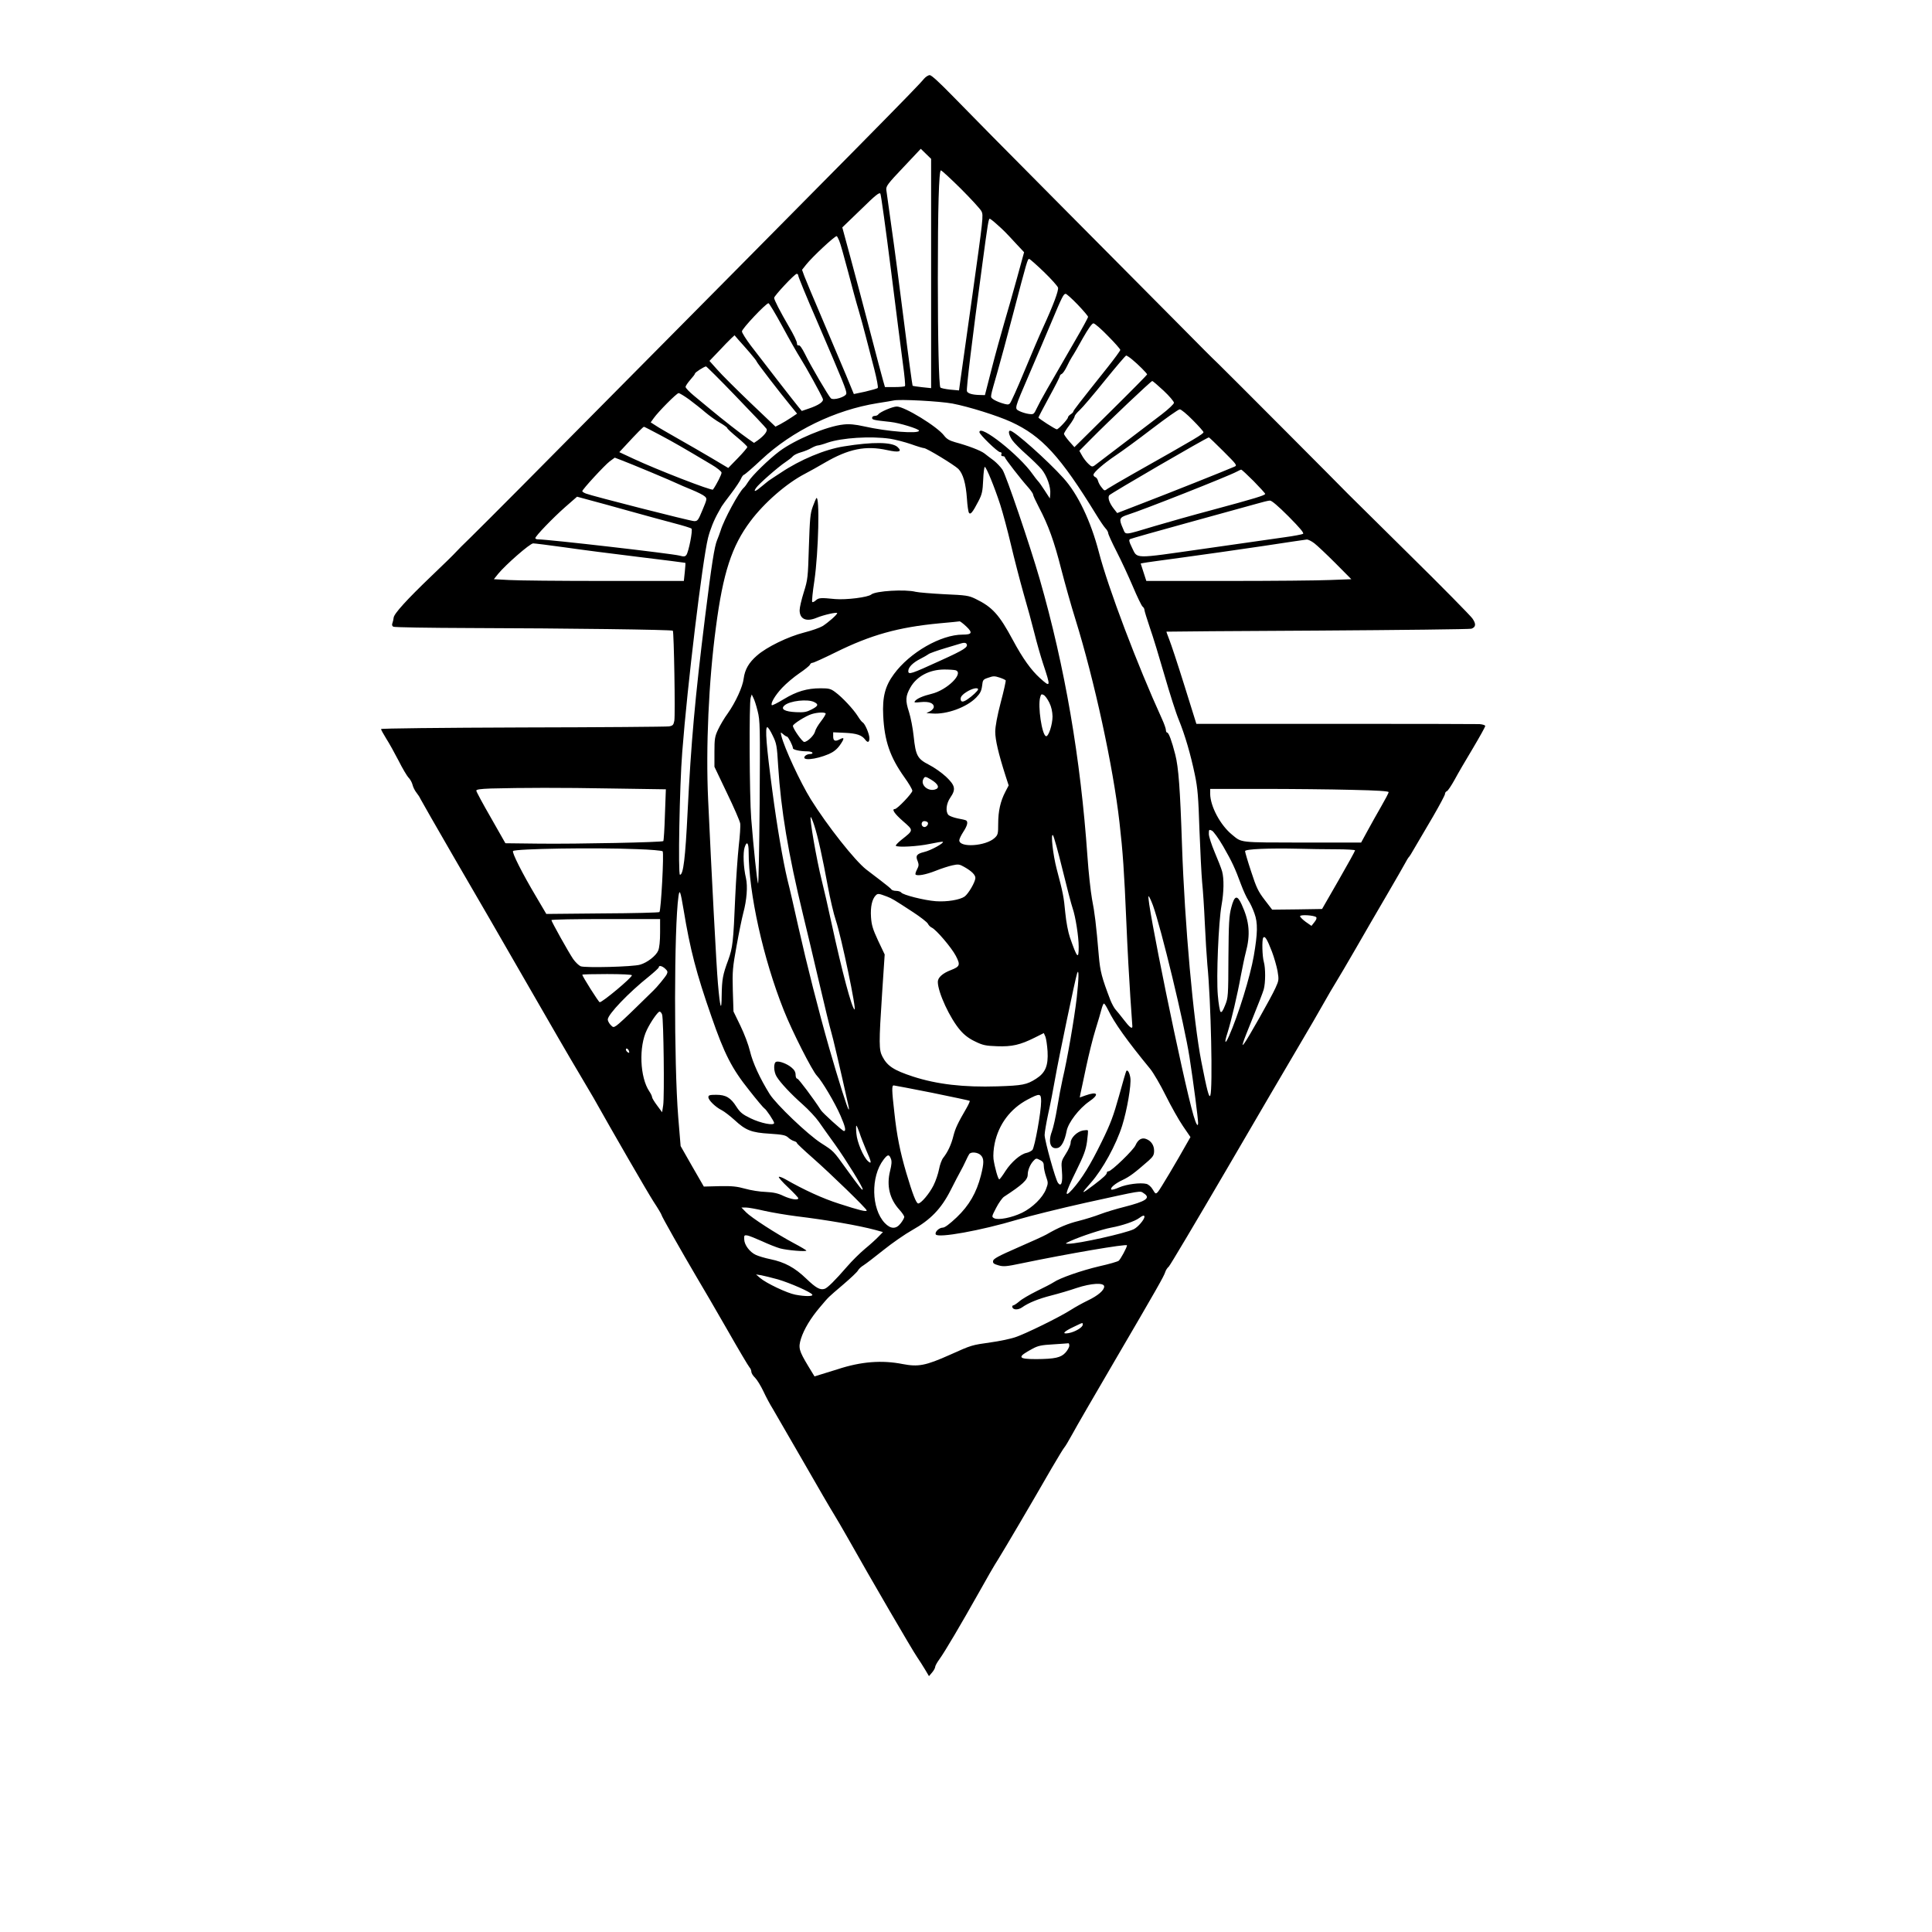 <?xml version="1.0" encoding="UTF-8" standalone="yes"?>
<svg version="1.0" xmlns="http://www.w3.org/2000/svg" width="1080pt" height="1080pt" viewBox="0 0 1440 1440" preserveAspectRatio="xMidYMid meet">
  <g transform="translate(0,1440) scale(0.1,-0.1)" fill="#000000" stroke="none">
    <path d="M6887 13813 c-49 -61 -350 -366 -3004 -3043 -156 -157 -324 -325
-375 -375 -51 -49 -102 -100 -113 -113 -11 -13 -91 -91 -178 -174 -186 -178
-281 -283 -283 -312 -1 -11 -5 -29 -9 -40 -5 -12 -3 -21 6 -27 8 -5 266 -9
574 -10 722 -2 1502 -12 1510 -20 8 -9 19 -628 11 -671 -6 -31 -11 -37 -39
-42 -17 -3 -508 -7 -1089 -8 -619 -2 -1058 -7 -1058 -12 0 -5 17 -36 38 -70
22 -34 63 -108 93 -166 29 -58 63 -115 75 -127 12 -12 25 -36 29 -53 4 -17 17
-43 29 -58 12 -15 25 -35 29 -45 4 -9 119 -210 255 -445 137 -235 381 -656
542 -937 161 -280 331 -574 379 -653 47 -79 99 -167 115 -195 143 -255 400
-700 447 -773 33 -50 59 -94 59 -98 0 -10 154 -281 260 -461 43 -71 146 -249
230 -395 83 -146 158 -272 166 -281 8 -8 14 -23 14 -33 0 -10 12 -30 28 -45
15 -15 43 -61 62 -101 19 -41 50 -99 69 -129 18 -31 121 -209 229 -396 107
-187 209 -362 227 -390 17 -27 64 -108 105 -180 162 -289 485 -843 515 -885
17 -25 44 -67 60 -94 l29 -49 23 27 c13 15 23 34 23 41 0 8 14 34 31 57 41 56
166 269 292 493 55 99 121 214 148 255 46 74 237 398 398 678 46 78 88 148 95
155 6 6 32 50 58 97 25 47 167 292 315 545 317 542 368 632 378 664 4 14 16
32 26 40 10 9 204 336 432 726 228 391 470 805 539 921 69 116 151 258 183
315 32 57 74 129 93 159 19 30 85 143 147 250 61 107 166 287 232 400 66 113
128 221 138 240 10 19 21 37 24 40 7 6 17 22 62 100 18 30 72 123 121 206 48
83 88 158 88 166 0 9 6 18 14 21 8 3 33 41 57 84 23 43 84 148 136 234 51 86
93 161 93 168 0 6 -19 12 -42 14 -24 1 -508 2 -1077 2 l-1034 0 -89 285 c-49
157 -100 311 -113 343 -12 31 -22 58 -21 59 0 1 507 5 1126 8 619 4 1135 10
1147 14 34 12 36 36 7 77 -15 21 -227 237 -473 479 -245 243 -449 444 -453
448 -31 33 -909 914 -963 966 -81 78 -98 96 -316 316 -90 91 -470 473 -844
850 -375 377 -747 754 -828 838 -94 96 -154 152 -167 152 -11 0 -30 -12 -43
-27z m53 -1451 l0 -855 -67 7 c-37 4 -69 9 -71 11 -2 2 -31 212 -63 467 -32
255 -74 576 -94 713 -19 138 -37 263 -39 280 -3 27 11 46 127 168 l130 138 39
-38 38 -37 0 -854z m221 632 c75 -75 144 -150 154 -168 16 -30 13 -52 -68
-631 -47 -330 -88 -624 -92 -653 l-7 -52 -66 6 c-37 4 -70 11 -73 16 -11 17
-19 352 -19 813 0 524 8 805 23 805 6 0 72 -61 148 -136z m-521 -601 c38 -302
78 -619 90 -706 12 -87 19 -161 15 -165 -4 -4 -39 -7 -78 -7 l-71 0 -13 45
c-7 25 -52 191 -98 370 -47 179 -112 426 -146 550 l-61 225 138 133 c111 109
139 131 146 118 5 -9 40 -262 78 -563z m789 336 c52 -46 64 -58 146 -147 l58
-62 -53 -193 c-29 -105 -72 -257 -96 -337 -23 -80 -66 -233 -93 -340 l-50
-195 -38 1 c-54 1 -90 11 -96 28 -6 15 37 373 114 941 41 306 47 345 56 345 3
0 27 -18 52 -41z m-1174 -123 c8 -18 37 -121 65 -227 28 -107 63 -237 79 -289
15 -52 41 -144 56 -205 15 -60 43 -168 62 -239 18 -71 30 -133 25 -138 -4 -4
-46 -16 -93 -27 l-85 -18 -58 141 c-33 78 -112 265 -176 416 -65 151 -125 296
-135 322 l-17 47 30 38 c46 58 212 213 228 213 3 0 11 -15 19 -34z m1526 -233
c55 -53 102 -106 105 -117 5 -22 -34 -128 -112 -298 -26 -56 -89 -204 -140
-327 -51 -124 -99 -230 -107 -238 -11 -11 -21 -10 -62 3 -28 9 -57 23 -66 31
-19 16 -21 4 36 203 20 69 72 262 116 430 105 401 108 410 120 410 5 0 55 -44
110 -97z m-1831 -28 c0 -8 61 -158 137 -332 202 -470 224 -525 221 -547 -4
-24 -94 -52 -115 -35 -16 14 -152 245 -194 332 -21 42 -38 66 -46 63 -8 -3
-13 3 -13 16 0 12 -26 67 -59 122 -68 117 -111 201 -111 216 0 15 152 178 168
179 6 1 12 -6 12 -14z m2083 -216 c42 -44 77 -85 77 -91 0 -5 -42 -83 -94
-172 -204 -352 -262 -453 -286 -504 -25 -52 -25 -52 -64 -47 -21 3 -52 13 -68
21 -38 20 -40 11 76 281 52 120 124 290 161 378 81 193 92 215 108 215 6 0 47
-36 90 -81z m-2202 -161 c51 -95 112 -202 135 -238 42 -66 155 -271 167 -303
8 -21 -32 -48 -107 -73 l-50 -17 -24 29 c-34 41 -275 352 -355 457 -37 49 -67
97 -67 107 0 20 179 210 198 210 5 0 52 -78 103 -172z m2427 -72 c51 -51 92
-98 92 -104 0 -6 -44 -66 -98 -134 -212 -266 -252 -318 -252 -325 0 -5 -9 -14
-20 -21 -11 -7 -20 -17 -20 -23 0 -13 -71 -89 -83 -89 -11 0 -137 81 -137 88
0 3 36 72 80 153 44 80 80 151 80 157 0 5 6 12 14 15 7 3 24 27 37 54 12 26
30 59 39 73 10 14 46 76 80 138 41 72 69 112 80 112 9 0 58 -42 108 -94z
m-2670 -124 c28 -33 52 -63 52 -67 0 -7 173 -232 253 -329 l48 -59 -43 -29
c-24 -16 -60 -38 -81 -49 l-37 -19 -188 179 c-103 99 -214 209 -246 246 l-58
65 69 72 c37 40 79 83 93 96 l25 23 30 -35 c17 -18 54 -61 83 -94z m2851 -52
c44 -36 111 -103 111 -111 0 -3 -122 -127 -271 -274 l-271 -268 -39 44 c-21
24 -38 49 -39 55 0 6 18 35 40 64 22 29 40 60 40 67 0 7 17 28 38 47 21 19
105 118 187 220 83 102 154 186 159 186 4 0 25 -13 45 -30z m-2953 -275 c120
-124 222 -232 227 -241 10 -17 -16 -50 -65 -86 l-28 -19 -42 29 c-51 35 -198
150 -283 221 -33 28 -88 73 -122 101 -35 29 -63 58 -63 66 0 8 16 31 35 53 19
21 35 42 35 47 0 8 65 50 82 53 3 1 105 -100 224 -224z m3187 43 c43 -40 77
-81 77 -90 0 -9 -41 -48 -92 -87 -218 -166 -481 -367 -499 -380 -18 -12 -23
-11 -48 13 -16 15 -37 43 -47 62 l-19 34 85 86 c133 135 449 434 458 434 5 0
43 -33 85 -72z m-3537 -65 c36 -27 91 -70 122 -97 31 -26 81 -62 110 -78 28
-16 52 -34 52 -38 0 -5 34 -36 75 -70 41 -34 75 -66 75 -72 0 -5 -32 -43 -71
-83 l-71 -73 -126 75 c-70 41 -183 107 -251 145 -68 39 -142 81 -162 95 l-39
25 23 32 c35 49 171 186 185 186 7 0 42 -21 78 -47z m1964 -31 c120 -23 332
-89 437 -137 228 -105 366 -255 636 -695 25 -41 55 -85 66 -97 12 -12 21 -29
21 -37 0 -8 28 -70 63 -138 35 -68 89 -185 121 -260 32 -76 64 -142 72 -149 8
-6 14 -17 14 -25 0 -7 18 -66 40 -131 23 -65 72 -226 110 -358 38 -132 85
-280 106 -330 46 -113 88 -256 120 -410 21 -101 26 -165 34 -410 6 -159 15
-335 20 -390 6 -55 15 -192 20 -305 5 -113 14 -252 19 -310 27 -271 41 -926
22 -975 -9 -22 -24 34 -67 253 -59 300 -124 1024 -144 1612 -14 425 -26 580
-50 675 -26 102 -49 165 -61 165 -5 0 -9 8 -9 19 0 10 -13 47 -29 82 -183 401
-401 975 -471 1245 -60 230 -156 432 -264 551 -119 132 -367 353 -397 353 -17
0 -9 -34 16 -71 14 -20 61 -67 103 -104 42 -37 94 -88 115 -112 40 -49 70
-133 65 -185 l-3 -33 -39 60 c-21 33 -44 65 -50 70 -6 6 -23 28 -38 49 -98
142 -398 379 -398 315 0 -17 136 -149 154 -149 10 0 13 -6 10 -15 -4 -9 0 -15
10 -15 9 0 16 -4 16 -9 0 -9 119 -163 175 -225 19 -22 35 -45 35 -52 0 -7 20
-50 44 -96 70 -133 113 -252 166 -461 28 -108 75 -276 106 -374 140 -451 281
-1096 328 -1513 25 -218 35 -364 51 -740 8 -195 22 -448 30 -563 8 -114 15
-212 15 -217 0 -23 -21 -7 -62 47 -24 31 -52 66 -63 78 -11 12 -28 44 -39 71
-64 168 -76 213 -86 329 -20 236 -31 324 -51 425 -10 57 -26 200 -34 319 -51
730 -167 1408 -356 2066 -72 250 -250 773 -277 814 -15 22 -45 53 -67 70 -22
16 -52 39 -67 51 -28 22 -122 58 -219 84 -42 12 -63 24 -82 49 -51 68 -295
217 -353 217 -31 0 -127 -41 -138 -59 -4 -6 -16 -11 -27 -11 -10 0 -19 -6 -19
-14 0 -15 9 -17 138 -31 66 -7 212 -52 212 -65 0 -25 -237 -7 -409 32 -68 15
-111 19 -154 14 -122 -12 -362 -113 -477 -199 -78 -58 -206 -183 -232 -226
-12 -20 -27 -40 -34 -46 -36 -31 -149 -239 -173 -320 -7 -22 -19 -53 -26 -70
-20 -47 -41 -181 -90 -575 -75 -606 -104 -930 -130 -1450 -17 -348 -32 -470
-57 -470 -15 0 -3 664 17 915 38 497 150 1422 192 1595 16 63 44 134 79 195 9
17 20 35 23 41 3 6 35 49 70 95 35 46 68 96 74 111 6 15 17 29 23 30 7 2 65
52 130 113 230 215 548 369 864 420 58 9 112 18 120 20 41 11 344 -5 440 -23z
m1790 -123 c44 -44 80 -85 80 -90 0 -13 -48 -42 -525 -311 -88 -50 -172 -99
-187 -109 -26 -19 -26 -19 -47 8 -12 14 -24 36 -27 49 -3 12 -12 25 -20 28 -8
3 -14 11 -14 17 0 18 77 85 165 144 44 29 166 118 270 198 105 80 198 146 208
146 9 1 53 -35 97 -80z m-3969 -112 c105 -56 166 -91 384 -221 38 -22 71 -49
73 -58 2 -12 -37 -89 -64 -127 -8 -11 -418 148 -593 230 l-105 49 40 43 c93
101 139 147 144 146 3 0 57 -28 121 -62z m1713 -27 c38 -6 108 -24 155 -40 47
-17 91 -30 98 -30 20 0 225 -125 256 -155 35 -36 56 -108 64 -222 3 -50 10
-97 15 -105 11 -17 28 4 71 87 27 52 31 73 35 158 2 53 8 97 12 97 11 0 72
-149 115 -281 20 -62 56 -197 80 -299 24 -102 66 -264 93 -360 28 -96 65 -231
82 -300 17 -69 46 -170 64 -225 59 -177 58 -182 -23 -109 -66 60 -128 146
-202 284 -102 190 -153 246 -279 307 -50 24 -69 27 -230 34 -96 5 -193 13
-215 18 -78 20 -299 7 -331 -20 -25 -21 -187 -41 -269 -34 -110 11 -123 10
-146 -11 -10 -9 -22 -14 -25 -11 -4 4 3 75 16 159 31 214 41 642 14 615 -2 -2
-14 -31 -26 -63 -19 -51 -22 -90 -29 -299 -7 -230 -8 -244 -38 -339 -17 -54
-31 -114 -31 -134 0 -67 50 -89 128 -56 51 21 152 44 152 34 0 -11 -68 -71
-110 -97 -20 -12 -80 -33 -135 -47 -122 -31 -280 -108 -353 -172 -61 -53 -90
-104 -99 -171 -7 -62 -61 -178 -118 -259 -26 -35 -58 -90 -73 -122 -24 -51
-27 -69 -27 -167 l0 -110 93 -195 c52 -107 96 -209 99 -227 3 -17 -2 -93 -11
-170 -8 -76 -20 -246 -26 -378 -14 -338 -19 -379 -52 -470 -41 -110 -47 -144
-49 -265 -1 -128 -12 -95 -28 90 -11 119 -48 828 -73 1370 -18 389 4 881 58
1285 53 405 118 605 257 790 104 139 270 283 407 354 36 19 101 55 145 81 180
105 307 131 469 95 87 -19 113 -12 76 23 -41 38 -185 40 -400 5 -142 -22 -327
-100 -470 -196 -35 -23 -71 -46 -79 -52 -9 -5 -36 -27 -60 -47 -50 -43 -69
-49 -46 -15 18 28 166 158 221 194 21 14 46 33 54 43 8 9 35 22 60 29 25 7 60
21 78 32 18 10 40 19 48 19 7 0 41 9 73 21 106 36 320 50 465 29z m2485 -94
c102 -102 104 -105 80 -115 -66 -29 -498 -201 -673 -268 l-199 -77 -23 29
c-35 44 -49 84 -37 103 8 13 726 430 743 432 3 0 52 -47 109 -104z m-4269
-155 c96 -40 186 -79 200 -86 14 -7 61 -27 105 -45 44 -18 88 -40 98 -50 18
-16 17 -20 -17 -101 -32 -78 -37 -84 -63 -83 -30 1 -759 187 -805 205 -16 6
-28 14 -28 18 0 13 167 194 204 222 l38 28 47 -18 c25 -9 125 -50 221 -90z
m4494 -67 c47 -48 86 -91 86 -95 0 -11 -83 -36 -395 -120 -143 -38 -334 -92
-425 -119 -241 -72 -217 -70 -240 -19 -32 72 -28 82 37 103 104 32 750 287
812 321 14 8 29 14 32 15 4 0 46 -39 93 -86z m-4649 -224 c116 -32 264 -73
330 -90 66 -17 124 -35 129 -40 11 -11 -21 -172 -38 -196 -10 -13 -19 -14 -52
-5 -58 15 -977 121 -1054 121 -11 0 -20 4 -20 9 0 15 131 151 223 232 l88 77
92 -25 c51 -13 187 -51 302 -83z m4910 -40 c86 -87 116 -123 107 -129 -7 -4
-68 -16 -135 -25 -67 -10 -338 -48 -602 -86 -542 -77 -494 -78 -540 13 -20 41
-22 53 -12 59 8 4 204 60 438 124 233 64 460 127 504 139 44 13 89 24 100 24
13 1 62 -41 140 -119z m191 -199 c21 -16 92 -83 157 -148 l119 -120 -159 -6
c-87 -4 -430 -7 -763 -7 l-606 0 -21 65 -21 65 21 4 c12 3 144 21 292 41 149
20 414 58 590 84 176 27 327 49 336 50 9 0 34 -12 55 -28z m-5591 -30 c116
-17 365 -49 555 -72 190 -23 346 -43 348 -44 2 -1 0 -32 -4 -69 l-7 -66 -596
0 c-328 0 -646 3 -708 7 l-112 6 32 40 c55 67 237 227 261 227 11 0 116 -13
231 -29z m2998 -591 c48 -46 42 -60 -28 -60 -162 0 -394 -133 -512 -294 -66
-89 -87 -171 -80 -310 9 -188 51 -309 157 -458 33 -46 60 -91 60 -102 0 -18
-112 -136 -130 -136 -26 0 -4 -34 60 -90 81 -71 81 -66 -12 -140 -26 -21 -44
-40 -41 -44 13 -13 163 -5 252 14 52 11 96 18 99 16 9 -10 -91 -65 -139 -76
-57 -14 -67 -28 -49 -69 9 -24 9 -35 -5 -61 -9 -17 -14 -34 -11 -38 13 -13 77
-1 148 27 42 17 98 35 125 41 45 10 54 9 89 -11 57 -32 84 -60 84 -83 -1 -30
-51 -116 -80 -138 -35 -25 -132 -41 -215 -35 -84 6 -247 47 -258 65 -4 6 -21
12 -37 12 -16 0 -32 5 -35 10 -3 6 -40 36 -82 68 -41 31 -89 68 -106 81 -86
67 -291 327 -414 524 -79 128 -197 383 -219 472 -7 29 -7 30 13 13 11 -10 24
-18 29 -18 9 -1 44 -69 44 -87 0 -11 54 -23 107 -23 17 0 35 -4 38 -10 3 -6
-4 -10 -18 -10 -14 0 -30 -7 -37 -15 -31 -37 77 -28 178 15 34 15 60 35 82 66
34 48 35 63 2 45 -37 -20 -52 -14 -52 20 l0 31 88 -4 c87 -4 125 -17 150 -50
19 -26 32 -22 32 10 0 31 -32 106 -49 117 -7 3 -24 25 -38 48 -33 52 -116 141
-167 178 -34 26 -48 29 -110 29 -101 0 -178 -23 -274 -81 -46 -28 -86 -48 -89
-45 -12 12 24 74 77 130 30 32 88 81 128 108 40 27 76 56 79 64 3 8 11 14 19
14 8 0 85 35 172 78 263 130 467 187 772 216 80 7 149 14 153 15 4 0 27 -17
50 -39z m1 -129 c15 -24 -19 -45 -193 -124 -223 -102 -241 -108 -241 -78 0 28
35 63 91 91 24 12 51 28 59 34 8 7 65 27 125 45 61 18 115 34 120 36 19 6 34
5 39 -4z m-80 -197 c61 -23 -65 -147 -179 -175 -66 -16 -109 -35 -124 -53 -11
-13 -5 -14 42 -9 60 6 97 -7 97 -36 0 -10 -12 -24 -27 -32 l-28 -14 45 -3
c106 -8 255 46 326 119 30 31 39 49 44 87 5 45 7 48 47 61 35 13 47 13 83 1
22 -7 43 -17 46 -21 2 -4 -14 -78 -37 -164 -26 -99 -41 -180 -41 -219 0 -61
24 -163 76 -326 l24 -74 -25 -48 c-36 -69 -53 -143 -53 -236 0 -77 -2 -85 -27
-108 -66 -61 -263 -74 -263 -17 0 10 14 38 30 63 30 46 37 74 21 85 -5 3 -33
10 -63 15 -29 6 -59 17 -68 25 -24 24 -18 85 13 130 43 62 37 90 -31 155 -32
30 -90 71 -128 90 -86 44 -99 68 -114 212 -6 59 -22 141 -35 182 -28 85 -26
118 11 183 48 83 141 132 251 133 39 0 78 -3 87 -6z m166 -142 c0 -10 -45 -52
-80 -75 -34 -23 -50 -21 -50 6 1 15 14 31 43 49 40 26 87 37 87 20z m531 -99
c16 -32 23 -67 24 -103 0 -60 -30 -153 -49 -147 -30 10 -62 223 -43 290 6 23
10 26 26 17 11 -5 29 -31 42 -57z m-2174 -63 c18 -71 19 -110 15 -690 -3 -338
-8 -606 -12 -595 -8 22 -33 262 -51 485 -13 167 -16 863 -4 899 l8 25 12 -25
c8 -14 22 -58 32 -99z m422 67 c34 -17 30 -29 -20 -55 -37 -19 -56 -23 -116
-20 -85 4 -117 23 -86 50 39 35 174 50 222 25z m85 -85 c2 -4 -13 -30 -34 -57
-22 -28 -42 -62 -45 -77 -7 -29 -57 -78 -81 -78 -14 0 -84 99 -84 120 0 14 99
76 141 88 43 13 96 15 103 4z m-395 -164 c29 -59 32 -75 41 -228 21 -328 74
-648 186 -1110 25 -102 79 -329 120 -505 41 -176 81 -340 89 -365 11 -35 66
-268 130 -557 3 -13 3 -23 1 -23 -8 0 -79 227 -146 460 -79 277 -165 615 -230
904 -28 126 -64 284 -81 350 -33 138 -78 398 -113 666 -44 330 -55 470 -37
470 6 0 24 -28 40 -62z m1181 -329 c56 -34 67 -64 27 -74 -53 -14 -107 36 -85
78 11 22 16 21 58 -4z m-2376 -66 l399 -6 -7 -190 c-3 -105 -9 -193 -12 -196
-9 -9 -639 -22 -923 -19 l-254 3 -108 190 c-60 104 -109 195 -109 202 0 9 30
13 108 16 230 6 524 7 906 0z m5509 -10 c195 -4 277 -10 277 -17 0 -7 -25 -54
-55 -106 -30 -52 -76 -134 -102 -182 l-48 -88 -440 0 c-474 1 -448 -2 -521 58
-88 71 -163 212 -164 305 l0 37 388 0 c213 0 512 -3 665 -7z m-4004 -265 c27
-82 62 -241 101 -453 17 -93 44 -208 60 -255 41 -123 157 -675 139 -664 -21
13 -92 279 -169 633 -27 126 -61 274 -75 328 -38 151 -94 473 -82 473 3 0 15
-28 26 -62z m846 22 c9 -15 -14 -40 -31 -33 -22 8 -18 43 5 43 11 0 23 -5 26
-10z m2202 -178 c66 -115 88 -162 134 -287 16 -43 40 -95 53 -115 13 -19 34
-63 46 -98 26 -71 24 -148 -5 -317 -27 -155 -115 -440 -185 -598 -30 -67 -36
-52 -11 25 27 85 75 288 100 428 12 63 28 140 36 170 36 134 28 232 -30 358
-34 75 -54 69 -78 -23 -16 -60 -19 -114 -21 -370 -1 -289 -2 -302 -25 -358
-16 -41 -26 -56 -34 -48 -5 5 -15 61 -20 123 -12 134 5 546 28 673 17 95 19
195 4 250 -6 22 -31 86 -55 142 -24 57 -44 118 -44 137 0 33 1 35 23 25 12 -6
49 -57 84 -117z m-1198 -172 c33 -135 67 -265 76 -290 21 -60 45 -211 45 -287
0 -97 -11 -86 -65 69 -14 41 -28 114 -35 185 -11 119 -17 149 -64 326 -28 107
-46 269 -28 252 6 -5 38 -120 71 -255z m-2339 132 c0 -308 108 -796 262 -1182
62 -157 212 -452 247 -488 37 -38 135 -203 176 -298 35 -81 43 -114 25 -114
-10 0 -158 134 -171 155 -56 87 -167 235 -176 235 -8 0 -13 13 -13 29 0 20 -9
37 -30 54 -34 29 -94 51 -115 43 -21 -8 -19 -75 4 -111 28 -46 107 -130 194
-207 44 -39 98 -97 121 -130 22 -32 77 -109 121 -170 85 -120 205 -314 205
-332 0 -14 -18 8 -123 153 -97 135 -92 130 -187 191 -100 64 -334 288 -383
365 -73 117 -127 235 -147 320 -12 50 -42 129 -72 191 l-51 105 -5 157 c-4
144 -1 172 28 332 17 96 40 207 50 245 26 96 34 199 20 260 -19 80 -23 190
-10 229 16 50 30 36 30 -32z m-833 19 c101 -3 187 -11 192 -16 11 -11 -12
-441 -24 -453 -4 -4 -195 -9 -425 -10 l-418 -4 -76 129 c-103 173 -182 330
-172 340 17 17 605 27 923 14z m5210 -1 c78 0 143 -4 143 -8 0 -5 -55 -105
-123 -223 l-123 -214 -186 -3 -186 -2 -56 73 c-49 64 -62 92 -101 212 -25 75
-45 144 -45 151 0 16 177 23 399 18 74 -2 199 -4 278 -4z m-4862 -450 c49
-298 95 -474 207 -795 97 -281 153 -390 282 -551 57 -73 108 -133 113 -135 13
-6 73 -96 73 -109 0 -22 -100 -2 -176 35 -60 29 -78 44 -105 86 -43 68 -79 89
-151 89 -49 0 -58 -3 -58 -18 0 -22 53 -74 100 -97 19 -10 62 -43 95 -73 83
-77 126 -94 263 -102 93 -6 117 -11 135 -27 12 -12 32 -24 45 -28 12 -3 22
-10 22 -15 0 -4 53 -54 118 -111 132 -116 402 -378 402 -391 0 -12 -54 1 -205
50 -123 39 -262 103 -402 183 -23 13 -45 21 -48 17 -4 -3 27 -39 69 -78 42
-40 76 -76 76 -81 0 -17 -56 -8 -110 17 -41 20 -74 27 -132 30 -43 1 -112 12
-154 24 -61 17 -98 21 -192 19 l-116 -3 -87 151 -86 151 -18 218 c-32 401 -31
1411 2 1643 8 58 15 39 38 -99z m1515 98 c39 -15 52 -23 196 -117 55 -36 105
-75 110 -86 5 -11 18 -24 29 -29 33 -15 147 -149 179 -210 36 -69 31 -80 -38
-107 -60 -23 -96 -55 -96 -87 0 -78 91 -274 168 -362 30 -35 66 -62 111 -83
57 -28 79 -32 163 -35 111 -4 172 10 280 64 l68 34 12 -27 c6 -16 13 -64 16
-109 6 -107 -16 -160 -85 -204 -70 -45 -102 -51 -288 -57 -253 -8 -451 15
-630 73 -143 47 -191 78 -228 149 -26 50 -27 95 -2 475 l19 286 -49 103 c-40
86 -49 117 -53 176 -5 76 8 133 35 161 16 16 22 15 83 -8z m1983 -65 c61 -168
234 -883 273 -1133 30 -194 64 -455 64 -490 0 -34 -15 -10 -34 55 -77 262
-358 1635 -335 1635 4 0 18 -30 32 -67z m1217 -89 c6 -6 1 -20 -13 -37 l-22
-28 -43 30 c-23 17 -42 36 -42 42 0 14 106 7 120 -7z m-4890 -114 c0 -64 -5
-113 -14 -135 -16 -39 -82 -90 -135 -105 -51 -16 -409 -25 -443 -12 -14 6 -39
30 -56 54 -34 50 -162 279 -162 290 0 5 182 8 405 8 l405 0 0 -100z m4560
-142 c16 -42 35 -108 42 -145 11 -66 10 -71 -16 -128 -31 -69 -207 -380 -231
-410 -16 -20 -16 -19 -9 5 3 14 37 99 74 190 37 91 73 183 79 205 14 50 14
159 1 205 -12 42 -15 163 -5 180 12 19 29 -9 65 -102z m-4522 -128 c19 -18 20
-24 11 -43 -10 -19 -74 -97 -99 -120 -5 -5 -63 -62 -130 -127 -66 -65 -131
-125 -145 -134 -23 -15 -25 -15 -45 6 -11 12 -20 30 -20 39 0 38 156 201 308
322 39 32 72 62 72 67 0 17 25 11 48 -10z m3067 -220 c-18 -154 -70 -456 -105
-603 -11 -49 -29 -144 -40 -212 -11 -68 -29 -149 -40 -179 -30 -79 -10 -136
44 -122 28 7 52 53 66 126 12 63 93 168 168 220 79 54 64 78 -28 45 l-42 -15
5 28 c4 15 22 104 42 197 20 94 51 220 70 280 19 61 39 129 45 153 6 23 14 42
18 42 5 0 18 -21 31 -47 47 -97 140 -228 315 -441 24 -30 76 -119 115 -198 40
-80 97 -182 128 -227 l56 -82 -20 -35 c-85 -152 -208 -358 -222 -373 -17 -18
-19 -17 -39 17 -12 21 -32 38 -47 42 -45 11 -147 -2 -203 -26 -29 -13 -55 -20
-59 -16 -11 11 29 46 86 72 52 25 88 52 193 144 33 30 40 42 40 73 0 41 -22
74 -60 88 -32 12 -60 -5 -78 -46 -14 -35 -180 -195 -201 -195 -7 0 -13 -4 -13
-10 0 -13 -24 -36 -95 -90 -100 -76 -103 -74 -24 15 87 98 189 284 233 425 36
114 69 304 61 357 -6 38 -20 62 -30 51 -2 -2 -27 -85 -54 -185 -42 -150 -63
-208 -130 -344 -84 -172 -148 -275 -218 -354 -64 -71 -56 -33 27 135 58 118
73 157 82 221 6 44 9 81 6 84 -3 3 -19 2 -37 -1 -44 -9 -91 -55 -91 -91 0 -15
-16 -53 -36 -83 -34 -54 -35 -57 -29 -130 7 -84 -5 -119 -29 -87 -19 24 -99
313 -100 357 0 19 12 89 26 155 15 66 39 188 53 270 26 149 150 742 163 780
15 44 13 -42 -3 -185z m-3315 171 c0 -18 -219 -201 -240 -201 -8 0 -130 194
-130 205 0 3 83 5 185 5 108 0 185 -4 185 -9z m225 -293 c11 -32 18 -612 8
-676 l-8 -52 -37 50 c-21 28 -38 56 -38 63 0 7 -9 26 -20 42 -71 105 -80 335
-18 460 30 62 82 135 94 135 7 0 15 -10 19 -22z m-245 -282 c0 -5 -7 -3 -15 4
-8 7 -12 17 -9 22 7 10 24 -9 24 -26z m2258 -301 c152 -31 278 -58 280 -60 2
-2 -8 -26 -23 -52 -68 -117 -84 -152 -99 -210 -16 -65 -42 -120 -76 -163 -11
-14 -25 -52 -31 -85 -6 -32 -24 -86 -41 -120 -31 -62 -93 -135 -114 -135 -15
0 -42 70 -89 228 -46 156 -71 280 -89 450 -19 166 -20 202 -5 202 5 0 135 -25
287 -55z m812 -64 c0 -78 -48 -342 -65 -362 -9 -9 -29 -19 -44 -22 -45 -9
-113 -68 -156 -134 -22 -35 -43 -63 -47 -63 -9 0 -34 89 -43 151 -3 27 0 76 9
118 30 141 116 257 244 325 93 49 102 48 102 -13z m-1354 -233 c9 -29 32 -87
50 -130 40 -89 43 -109 14 -83 -35 31 -82 142 -87 206 -3 33 -3 59 0 59 3 0
13 -24 23 -52z m904 -168 c25 -25 25 -57 1 -152 -33 -128 -87 -222 -180 -311
-54 -51 -89 -77 -104 -77 -28 0 -62 -34 -52 -51 18 -28 336 29 610 111 94 28
321 84 505 125 433 95 405 91 435 71 54 -35 18 -60 -147 -102 -56 -14 -136
-38 -178 -54 -41 -16 -113 -38 -160 -50 -78 -19 -149 -48 -240 -101 -19 -11
-116 -55 -215 -98 -142 -62 -181 -83 -183 -99 -3 -17 5 -23 40 -33 38 -11 59
-9 173 15 341 71 785 147 785 134 0 -15 -48 -104 -62 -115 -7 -6 -72 -25 -144
-41 -132 -31 -294 -87 -342 -120 -15 -10 -71 -39 -125 -65 -54 -27 -113 -61
-131 -78 -19 -16 -39 -29 -45 -29 -5 0 -8 -7 -5 -15 8 -19 43 -19 71 0 49 35
124 65 218 89 55 14 140 39 189 56 109 36 206 42 206 11 0 -28 -46 -68 -124
-105 -39 -19 -93 -49 -121 -67 -83 -54 -348 -184 -421 -207 -38 -12 -118 -29
-178 -37 -146 -21 -141 -19 -306 -93 -181 -81 -236 -91 -351 -69 -156 31 -311
19 -487 -39 -41 -13 -96 -30 -123 -38 l-48 -15 -47 77 c-69 115 -75 136 -54
204 22 70 72 154 144 238 68 80 52 64 171 166 55 47 105 94 110 105 6 11 24
28 41 38 16 10 83 61 149 114 66 53 163 120 215 149 135 76 215 158 285 296
30 59 63 123 74 142 11 19 28 53 38 75 10 22 22 46 27 53 13 19 64 14 86 -8z
m-670 -26 c8 -19 6 -44 -6 -92 -27 -109 -4 -208 70 -289 20 -22 36 -46 36 -53
0 -7 -11 -28 -26 -47 -35 -46 -75 -45 -120 2 -100 107 -105 345 -9 471 31 41
42 42 55 8z m1140 -55 c0 -17 8 -53 17 -79 16 -45 16 -50 -1 -94 -24 -62 -100
-137 -178 -175 -76 -37 -178 -57 -208 -41 -20 11 -19 12 15 78 19 37 46 74 58
82 138 90 177 126 177 165 0 33 18 76 42 102 19 21 23 21 49 7 23 -11 29 -22
29 -45z m-2082 -334 c59 -13 166 -31 237 -40 231 -28 465 -69 588 -102 l58
-16 -33 -34 c-18 -19 -63 -60 -101 -91 -37 -31 -97 -90 -133 -132 -90 -104
-146 -159 -167 -166 -34 -11 -64 5 -138 76 -85 82 -161 123 -268 145 -40 8
-89 23 -108 32 -45 21 -85 74 -86 115 -2 30 1 33 22 30 14 -2 63 -22 110 -43
47 -22 108 -46 136 -54 53 -14 195 -26 195 -16 0 3 -42 28 -93 55 -131 70
-318 191 -357 231 l-34 35 33 0 c18 0 80 -11 139 -25z m2832 -44 c0 -21 -49
-78 -80 -93 -65 -31 -411 -108 -485 -108 -29 0 -28 1 15 21 78 35 236 87 302
99 82 15 176 47 208 71 27 20 40 24 40 10z m-2731 -467 c91 -27 244 -94 255
-113 9 -14 -51 -15 -125 -1 -61 11 -219 86 -264 125 l-30 26 39 -6 c21 -4 77
-18 125 -31z m2271 -338 c0 -19 -56 -53 -104 -62 -56 -10 -39 11 38 47 71 34
66 33 66 15z m-100 -156 c0 -11 -13 -34 -28 -51 -34 -38 -79 -48 -219 -49
-139 0 -144 15 -28 77 42 23 67 28 155 33 58 4 108 7 113 8 4 1 7 -7 7 -18z"/>
  </g>
</svg>